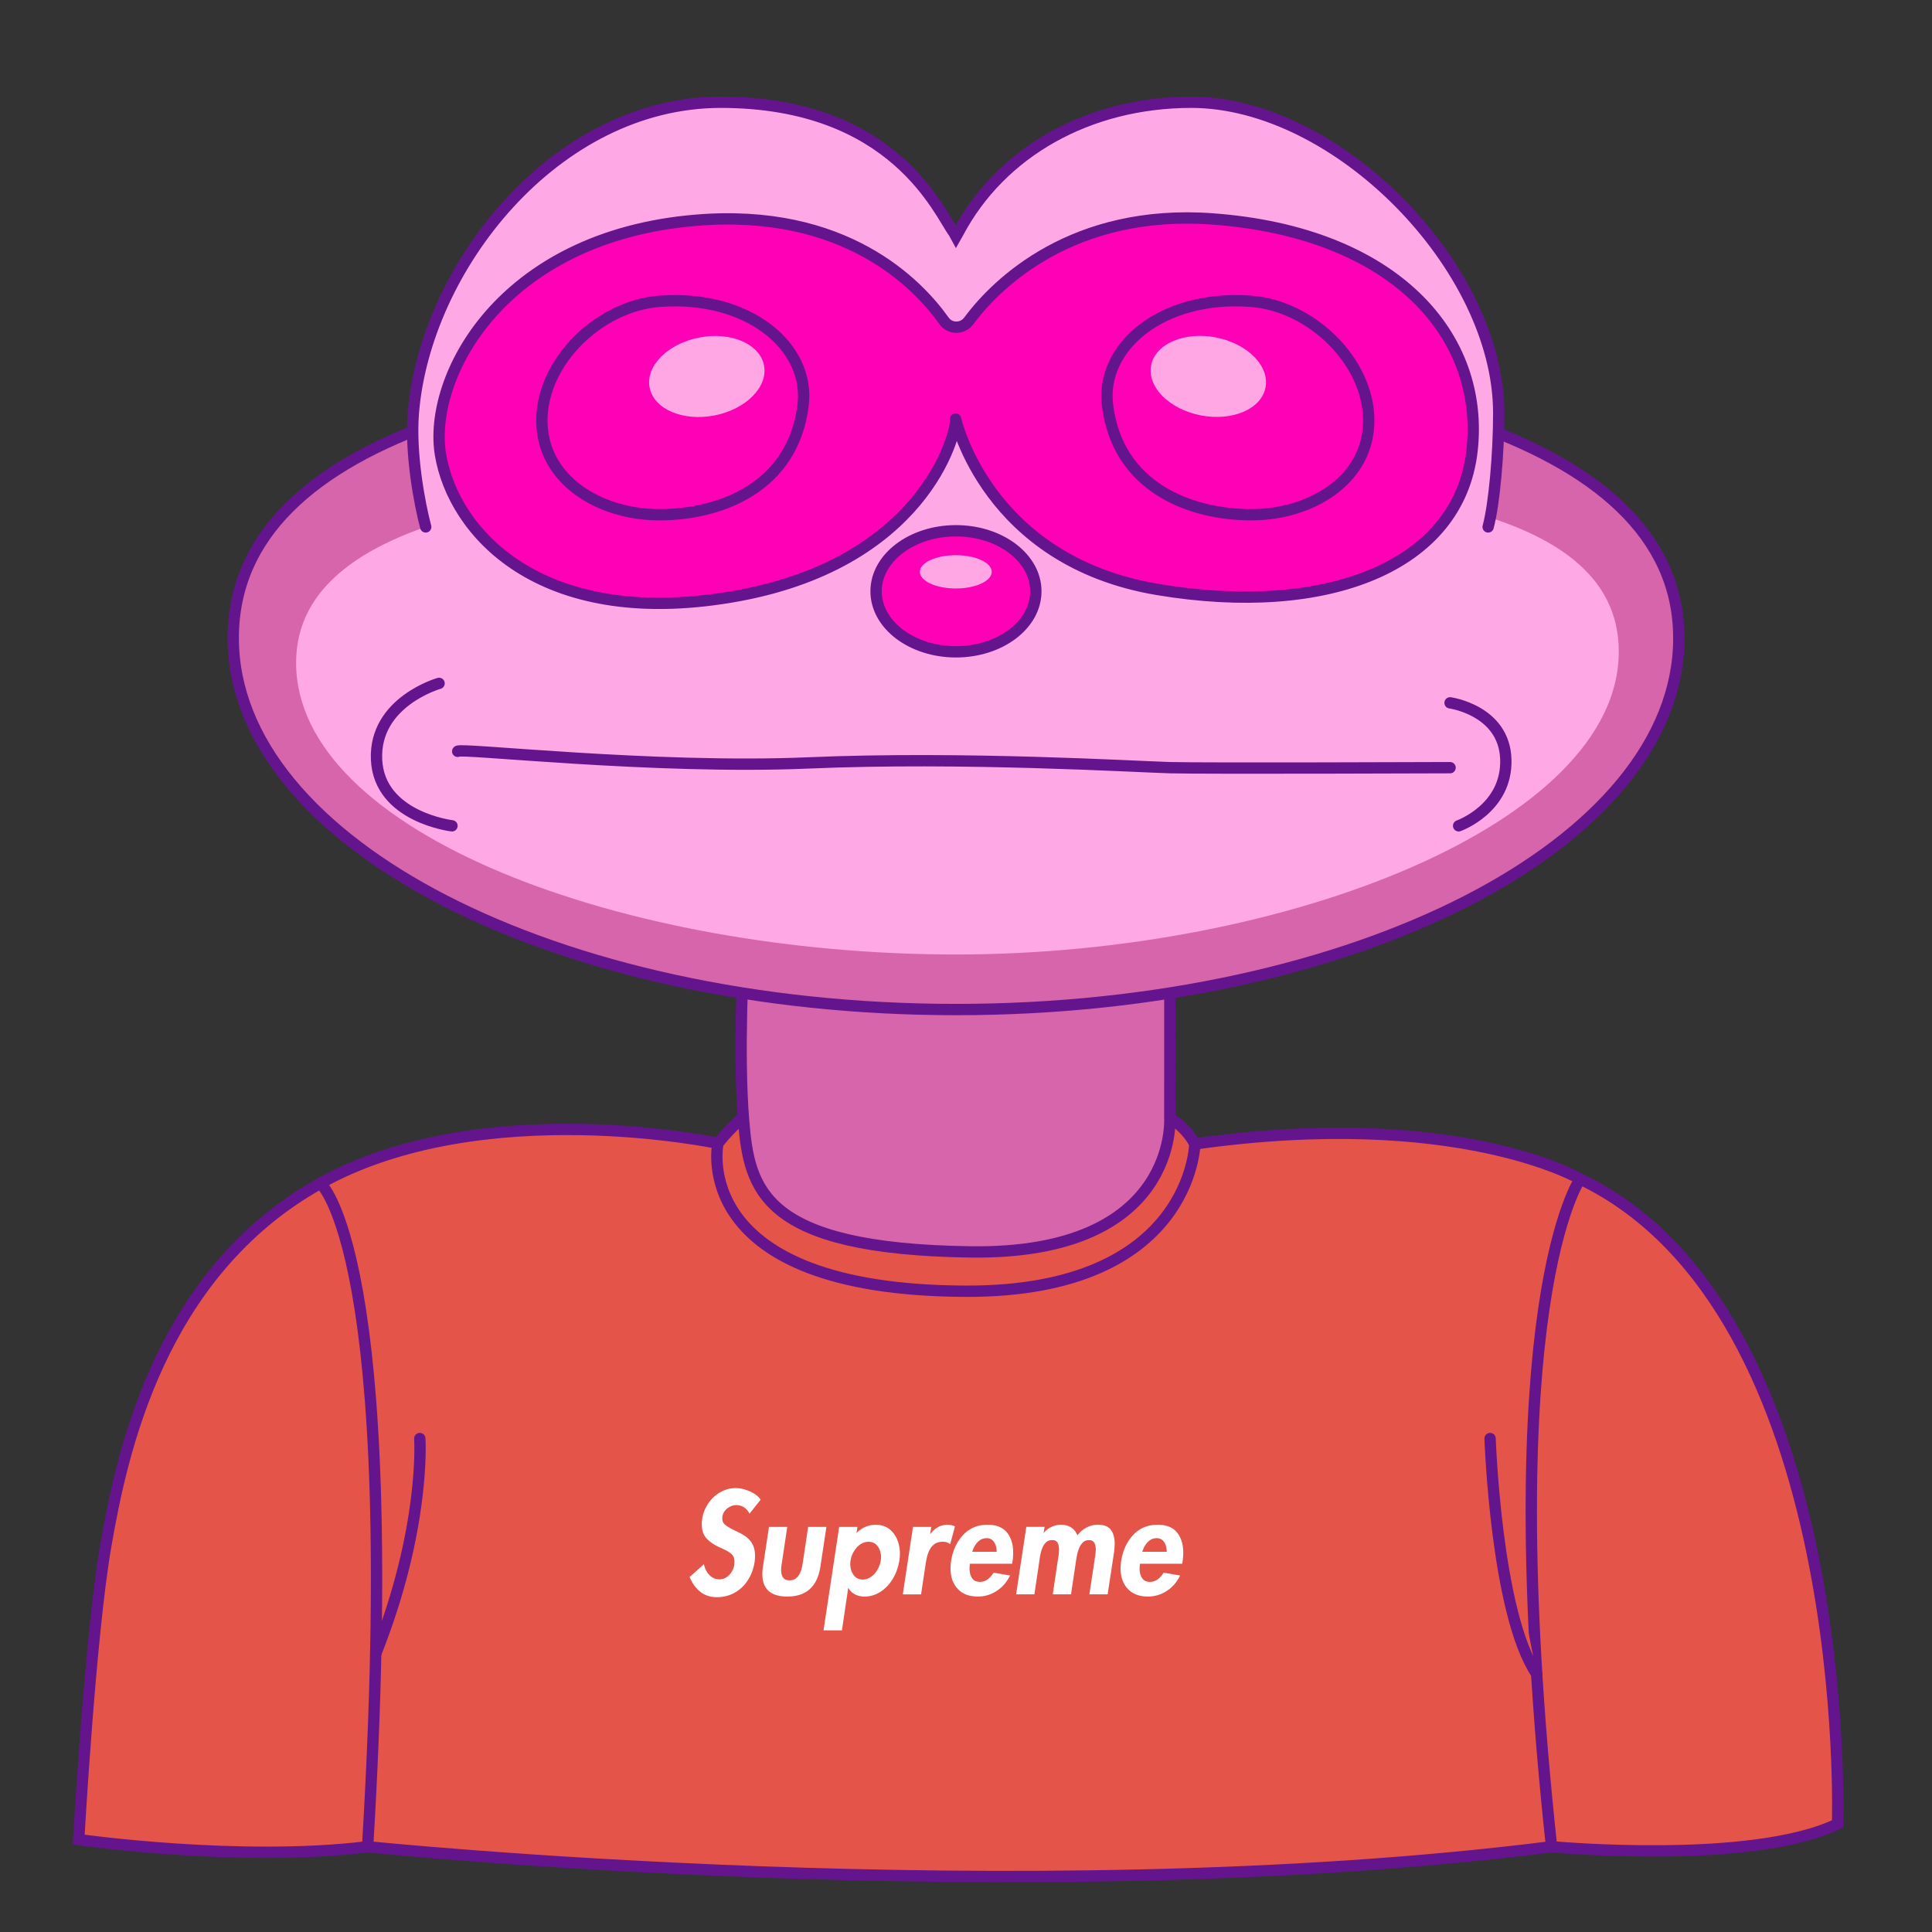 <svg xmlns="http://www.w3.org/2000/svg" viewBox="0 0 512 512"><rect x="0" y="0" width="512" height="512" fill="#333333" stroke="none"/><defs><style>.cls-1{fill:#ffa7e4}.cls-2{fill:#ff00b6;stroke-linejoin:round}.cls-2,.cls-3,.cls-4,.cls-6{stroke:#64148d;stroke-linecap:round;stroke-width:3px}.cls-3{fill:#fea8e5}.cls-3,.cls-4,.cls-6{stroke-miterlimit:10}.cls-4{fill:#d765ab}.cls-6{fill:#e45449}</style></defs><g id="Layer_1"><path d="M197.58 295.65s-3.03 2.02-7.33 7.33c0 0-62.53-13.26-105.35 10.61-42.82 23.87-52.67 72-56.84 95.87s-7.2 78.06-7.2 78.06 42.82 6.06 76.55 1.89c0 0 172.8 17.76 313.77 0 0 0 53.05 4.93 75.79-6.06 0 0 4.55-136.04-68.21-170.91 0 0-32.4-19.14-102.13-9.28 0 0-3.79-8.15-13.45-8.91s-105.6 1.39-105.6 1.39Z" class="cls-6"/><path d="M197.08 252.95s-1.52 26.27 0 44.21 4.8 33.85 60.13 34.61 52.8-35.62 52.8-35.62l.02-41.94-112.94-1.26Z" class="cls-4"/><path d="M190.26 302.97s-8.41 39 65.75 39.22c59.87.18 60.63-39.03 60.63-39.03" style="fill:none;stroke-miterlimit:10;stroke:#64148d;stroke-linecap:round;stroke-width:3px"/><path d="M84.91 313.58s21.98 18.19 12.51 175.83m321.34-176.96s-23.12 32.59-7.58 176.97" class="cls-6"/><path d="M111.25 381.23s1.64 23.5-11.68 57.03m295.32-57.03s1.6 46.53 12.36 62.39" class="cls-6"/><path d="M198.63 401.12c-.39-.73-.88-1.29-1.47-1.67-.59-.39-1.29-.58-2.09-.58s-1.61.3-2.35.89c-.74.6-1.16 1.33-1.28 2.2 0 .02-.01.1-.03.22v.22c0 .7.26 1.27.8 1.71.53.44 1.37.93 2.52 1.49.88.41 1.58.78 2.13 1.09.54.32 1.07.72 1.57 1.2.51.49.91 1.09 1.21 1.82.3.73.45 1.59.45 2.59 0 .51-.03 1.03-.1 1.57-.21 1.36-.59 2.62-1.16 3.77s-1.29 2.15-2.16 2.99c-.88.84-1.88 1.49-3.01 1.95-1.13.46-2.35.69-3.67.69-1.73 0-3.19-.47-4.39-1.42-1.2-.95-2.14-2.26-2.84-3.93l3.8-3.39c.21 1.12.68 2.06 1.42 2.84.74.78 1.63 1.17 2.66 1.17s1.89-.39 2.63-1.17c.74-.78 1.19-1.71 1.35-2.8v-.33c.02-.17.03-.28.03-.33 0-.95-.3-1.67-.9-2.17-.6-.5-1.46-.99-2.59-1.47-.18-.1-.32-.16-.41-.18-1.57-.73-2.76-1.55-3.56-2.46-.81-.91-1.21-2.12-1.21-3.62 0-.46.03-.93.1-1.42a9.55 9.55 0 0 1 1.04-3.2c.53-1 1.19-1.87 1.99-2.62s1.69-1.34 2.7-1.77c1-.42 2.05-.64 3.13-.64 1.2 0 2.45.29 3.75.86 1.3.57 2.27 1.31 2.89 2.2l-2.94 3.71Zm10 3.53-1.45 9.68a9.64 9.64 0 0 0-.17 1.71c0 .83.17 1.49.5 2 .33.51.92.76 1.75.76.58 0 1.07-.13 1.49-.4.41-.27.75-.61 1-1.04.25-.42.45-.89.61-1.4.15-.51.27-1.06.36-1.64l1.45-9.68h4.84l-1.59 10.52c-.81 5.29-3.74 7.94-8.78 7.94-4.4 0-6.61-1.99-6.61-5.97 0-.61.06-1.26.17-1.97l1.59-10.52h4.84Zm18.36 1.64c.65-.7 1.42-1.25 2.32-1.64.9-.39 1.8-.58 2.7-.58 2.03 0 3.61.75 4.76 2.24s1.71 3.32 1.71 5.48c0 .58-.05 1.15-.14 1.71-.18 1.24-.54 2.43-1.05 3.59-.52 1.15-1.19 2.18-2.01 3.09-.82.91-1.76 1.63-2.82 2.15-1.06.52-2.19.78-3.39.78-.9 0-1.74-.2-2.51-.6-.77-.4-1.34-.95-1.71-1.66h-.07l-1.66 11.21h-4.88l4.15-27.42h4.84l-.24 1.64Zm3.37 11.87c.54-.29 1.03-.68 1.45-1.17.43-.49.78-1.03 1.05-1.62.28-.59.46-1.2.55-1.8.05-.29.07-.58.07-.87 0-1.14-.29-2.11-.88-2.91-.59-.8-1.4-1.2-2.44-1.2-.6 0-1.17.14-1.71.42-.54.28-1.03.66-1.45 1.15a6.62 6.62 0 0 0-1.05 1.62c-.28.6-.46 1.2-.55 1.8-.05.29-.07.58-.07.87 0 1.14.29 2.12.88 2.93.59.81 1.4 1.22 2.44 1.22.6 0 1.17-.15 1.71-.44Zm16.14-11.65h.07c1.24-1.63 2.77-2.44 4.57-2.44.62 0 1.27.15 1.94.44l-1.28 4.73c-.53-.44-1.16-.66-1.9-.66-.81 0-1.49.16-2.04.49s-1 .78-1.33 1.35c-.33.57-.59 1.19-.78 1.86-.18.67-.33 1.4-.45 2.2l-1.21 8.05h-4.84l2.7-17.88h4.84l-.28 1.86Zm10.54 7.9c-.07.46-.1.89-.1 1.27 0 1.02.22 1.86.66 2.53.44.67 1.13 1 2.08 1 .76 0 1.44-.22 2.04-.66.6-.44 1.13-1.03 1.59-1.78l4.36.76c-.85 1.75-2.04 3.11-3.56 4.1s-3.18 1.47-4.98 1.47c-2.28 0-4.06-.68-5.33-2.04-1.27-1.36-1.9-3.17-1.9-5.42 0-.61.05-1.24.14-1.89.44-2.84 1.5-5.16 3.2-6.97 1.69-1.81 3.86-2.71 6.48-2.71 2.28 0 3.98.67 5.1 2.02 1.12 1.35 1.68 3.14 1.68 5.37 0 .75-.06 1.53-.17 2.33l-.1.62h-11.17Zm7.09-3.17c0-1.02-.23-1.87-.69-2.57-.46-.69-1.12-1.04-1.97-1.04-.92 0-1.72.35-2.39 1.06-.67.7-1.14 1.55-1.42 2.55h6.47Zm12.42-4.99h.07a5.55 5.55 0 0 1 2.06-1.62c.82-.38 1.62-.56 2.4-.56 2.17 0 3.65.93 4.46 2.8.65-.87 1.45-1.56 2.42-2.06s1.95-.75 2.94-.75c1.61 0 2.77.44 3.46 1.33.69.89 1.04 2.11 1.04 3.66 0 .7-.06 1.48-.17 2.33l-1.69 11.14h-4.84l1.42-9.39s.01-.13.03-.25c.16-.97.24-1.72.24-2.26 0-.75-.14-1.35-.41-1.8-.28-.45-.74-.67-1.38-.67s-1.14.19-1.56.56c-.41.38-.75.85-1 1.42s-.44 1.13-.55 1.69c-.12.56-.23 1.18-.35 1.86v.07l-1.31 8.77h-4.84l1.35-9.07.07-.36c.16-1.07.24-1.88.24-2.44 0-.75-.13-1.36-.4-1.82-.27-.46-.73-.69-1.4-.69-.62 0-1.14.17-1.54.51-.4.34-.73.78-.97 1.33s-.43 1.1-.55 1.66c-.13.56-.24 1.18-.33 1.86l-.03.25-1.31 8.77h-4.84l2.7-17.88h4.84l-.24 1.6Zm25.56 8.16c-.07.46-.1.89-.1 1.27 0 1.02.22 1.86.66 2.53.44.67 1.13 1 2.08 1 .76 0 1.44-.22 2.04-.66.6-.44 1.13-1.03 1.59-1.78l4.36.76c-.85 1.75-2.04 3.11-3.56 4.1a9.01 9.01 0 0 1-4.98 1.47c-2.28 0-4.06-.68-5.33-2.04-1.27-1.36-1.9-3.17-1.9-5.42 0-.61.05-1.24.14-1.89.44-2.84 1.5-5.16 3.2-6.97 1.69-1.81 3.86-2.71 6.48-2.71 2.28 0 3.98.67 5.1 2.02 1.12 1.35 1.68 3.14 1.68 5.37 0 .75-.06 1.53-.17 2.33l-.1.62h-11.17Zm7.09-3.17c0-1.02-.23-1.87-.69-2.57-.46-.69-1.12-1.04-1.97-1.04-.92 0-1.72.35-2.39 1.06-.67.7-1.14 1.55-1.42 2.55h6.47Z" style="fill:#fff"/><path d="M444.91 169.07c0 54.39-85.76 98.47-191.55 98.47S61.81 223.45 61.81 169.07s84.04-74.41 189.83-74.41 193.26 20.03 193.26 74.41Z" class="cls-4"/><path d="M428.99 172.74c0 45.21-87.7 80.21-175.63 80.21s-174.89-32.1-174.89-77.31c0-40.68 72.89-48.35 151.58-49.47 8.75-.13 14.37-22.91 23.17-22.91s20.51 22.75 29.04 22.82c77.96.64 146.74 5.91 146.74 46.65Z" style="fill:#fea8e5"/><path d="M112.82 139.64c-1.64-6.1-4.14-19.49-3.28-30.18 3.07-38.27 37.39-82.35 81.47-82.36 46.23 0 58 29.59 61.8 34.57l.54.99.56-.99c11.3-21.36 34.52-34.57 61.8-34.57 38.66 0 81.47 43.7 81.47 82.36 0 10.72-1.17 24.08-2.81 30.18" class="cls-3"/><path d="M256.72 85.05c-1.63 2.22-4.95 2.22-6.54-.02-6.99-9.83-26.31-29.98-65.8-26.66-51.92 4.36-71.05 41.87-67.64 62.15s25.96 46.23 76.93 37.71 59.86-43.2 59.58-47.18c0 0 8.25 37.58 53.47 45.16 45.22 7.58 79.87-6.25 83.37-36.63 3.5-30.38-20.21-57.98-68.72-61.56-36.75-2.72-57.09 16.77-64.65 27.05Z" class="cls-2"/><path d="M212.83 107.36c-2.68 21.86-22.03 29.05-38.07 29.05s-31.16-9.34-31.16-24.96 15.17-30.38 31.16-31.6c23.55-1.8 39.97 12.01 38.07 27.51Zm80.67 0c2.68 21.86 22.03 29.05 38.07 29.05s31.16-9.34 31.16-24.96c0-15.62-15.17-30.38-31.16-31.6-23.55-1.8-39.97 12.01-38.07 27.51Z" class="cls-2"/><ellipse cx="187.32" cy="99.76" class="cls-1" rx="15.44" ry="10.52" transform="rotate(-10.98 187.397 99.81)"/><ellipse cx="320.24" cy="99.76" class="cls-1" rx="10.52" ry="15.44" transform="rotate(-79.02 320.225 99.77)"/><ellipse cx="253.34" cy="156.7" class="cls-2" rx="21.17" ry="16.04"/><ellipse cx="253.3" cy="151.54" class="cls-1" rx="9.52" ry="4.41"/><path d="M121.29 199.11c0-1.04 52.04 4.83 92.97 3.07s86.69 1.01 95.77 1.26 74.26 0 74.26 0M116.36 181.1s-17.23 4.86-16.57 20.17 19.99 17.58 19.99 17.58m264.5-32.59s14.4 1.98 14.78 15.01c.38 13.03-12.51 17.58-12.51 17.58" class="cls-3"/></g></svg>